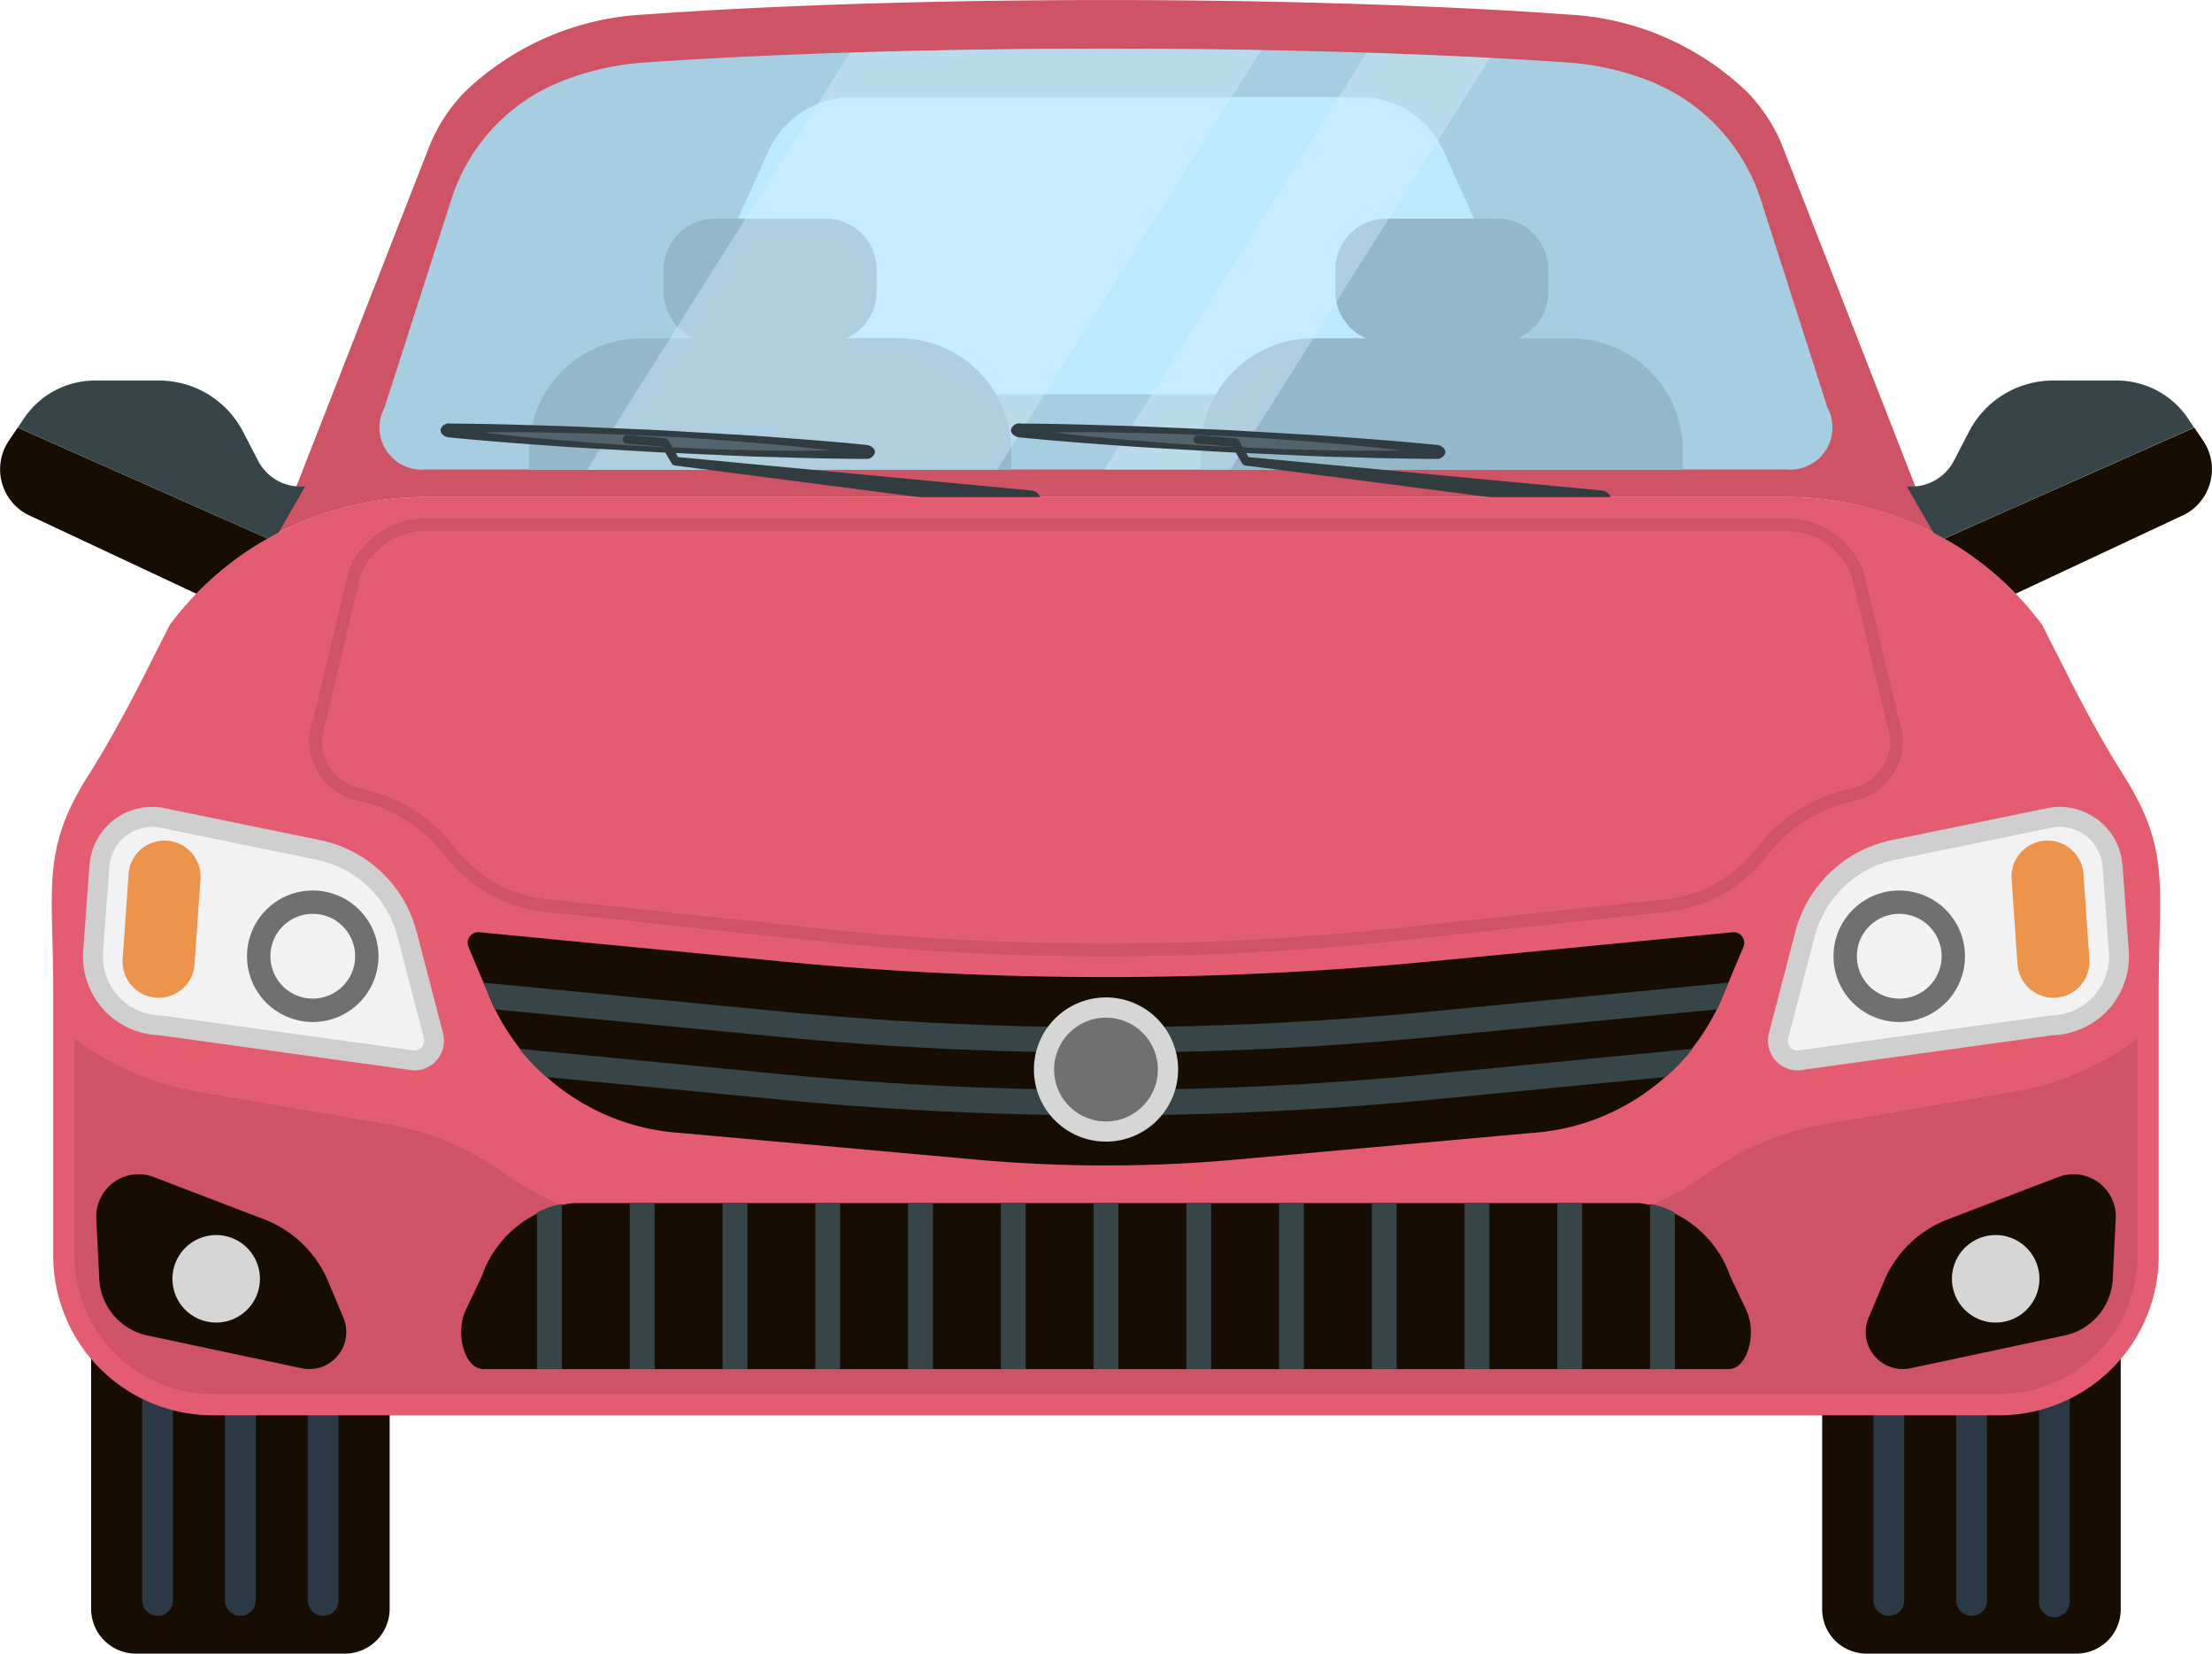 <svg xmlns="http://www.w3.org/2000/svg" xmlns:xlink="http://www.w3.org/1999/xlink" width="67.877" height="50.734" viewBox="0 0 67.877 50.734"><defs><clipPath id="a"><rect width="67.877" height="50.734" fill="none"/></clipPath><clipPath id="c"><rect width="27.715" height="12.918" fill="none"/></clipPath></defs><g clip-path="url(#a)"><g transform="translate(0 0)"><g clip-path="url(#a)"><path d="M90.373,892.424H83.964a1.376,1.376,0,0,0-1.376,1.376v17.765a1.376,1.376,0,0,0,1.376,1.376h6.409a1.376,1.376,0,0,0,1.376-1.376V893.8a1.376,1.376,0,0,0-1.376-1.376" transform="translate(-79.792 -862.208)" fill="#180d02"/><path d="M133.968,1027.333v14.135a.473.473,0,0,0,.945,0v-14.135Zm-5.081,14.135a.473.473,0,0,0,.945,0v-14.159a4.867,4.867,0,0,1-.945-.187Zm2.54,0a.473.473,0,0,0,.945,0v-14.135h-.945Z" transform="translate(-124.523 -992.345)" fill="#2b3846"/><path d="M1652.9,892.424h6.446a1.358,1.358,0,0,1,1.358,1.358v17.8a1.358,1.358,0,0,1-1.358,1.358H1652.9a1.358,1.358,0,0,1-1.358-1.358v-17.8a1.358,1.358,0,0,1,1.358-1.358" transform="translate(-1595.627 -862.208)" fill="#180d02"/><path d="M1698.789,1027.333v14.135a.473.473,0,0,1-.945,0v-14.135Zm5.081,14.135a.473.473,0,1,1-.945,0v-14.159a4.866,4.866,0,0,0,.945-.187Zm-2.54,0a.473.473,0,0,1-.945,0v-14.135h.945Z" transform="translate(-1640.357 -992.345)" fill="#2b3846"/><path d="M256.864,15.251h41.727a9.912,9.912,0,0,1,4.527,1.093h0L298.511,4.55a5.088,5.088,0,0,0-1.161-1.779A8.586,8.586,0,0,0,291.922.445l-.506-.035C287.6.15,282.694,0,277.728,0S267.852.15,264.04.411l-.506.035A8.586,8.586,0,0,0,258.1,2.772a5.087,5.087,0,0,0-1.161,1.779l-4.611,11.793h0a9.912,9.912,0,0,1,4.527-1.093" transform="translate(-243.789 0.001)" fill="#ce5365"/><path d="M387.721,55.066a1.293,1.293,0,0,1-1.249,1.9h-41.78a1.293,1.293,0,0,1-1.249-1.9L345.5,48.66a5.773,5.773,0,0,1,3.241-3.549,8.407,8.407,0,0,1,2.728-.636l.506-.033c3.852-.251,8.684-.389,13.608-.389s9.756.138,13.608.389l.506.033a8.451,8.451,0,0,1,2.53.556,5.837,5.837,0,0,1,3.442,3.635Z" transform="translate(-331.644 -42.561)" fill="#a6cde0"/><path d="M664.318,97.069H645.647a2.835,2.835,0,0,1-2.585-4l1.555-3.45a2.835,2.835,0,0,1,2.585-1.67h15.561a2.835,2.835,0,0,1,2.585,1.67l1.555,3.45a2.835,2.835,0,0,1-2.585,4" transform="translate(-621.044 -84.971)" fill="#bde9ff"/><path d="M494.32,205.683V205.1a3.447,3.447,0,0,0-3.447-3.447h-1.614a1.561,1.561,0,0,0,.932-1.427v-.682a1.562,1.562,0,0,0-1.562-1.562h-3.411a1.562,1.562,0,0,0-1.562,1.562v.682a1.561,1.561,0,0,0,.932,1.427h-1.614a3.447,3.447,0,0,0-3.447,3.447v.588Z" transform="translate(-463.29 -191.274)" fill="#94b7c9"/><path d="M1103.054,205.683V205.1a3.447,3.447,0,0,0-3.447-3.447h-1.614a1.561,1.561,0,0,0,.932-1.427v-.682a1.562,1.562,0,0,0-1.562-1.562h-3.411a1.562,1.562,0,0,0-1.562,1.562v.682a1.561,1.561,0,0,0,.932,1.427h-1.614a3.447,3.447,0,0,0-3.447,3.447v.588Z" transform="translate(-1051.413 -191.274)" fill="#94b7c9"/><g transform="translate(18.014 1.492)" opacity="0.4" style="mix-blend-mode:screen;isolation:isolate"><g clip-path="url(#c)"><path d="M547.954,44.054c-2.7,0-5.359.043-7.854.121l-8.071,12.8h12.582L552.719,44.1c-1.559-.029-3.156-.045-4.766-.045m8,.126L547.9,56.972h3.873l7.969-12.634c-1.2-.063-2.473-.115-3.8-.158" transform="translate(-532.029 -44.054)" fill="#d6f1ff"/></g></g><path d="M916.528,383.822s.8,0,2,.033c.6.02,1.3.035,2.047.067l2.345.1,2.343.136c.748.041,1.445.1,2.043.143,1.2.092,1.991.174,1.991.174.166.017.285.127.267.245a.271.271,0,0,1-.289.185s-.8,0-2-.031c-.6-.021-1.3-.031-2.047-.068l-2.345-.106-2.343-.137c-.748-.045-1.445-.1-2.043-.144-1.2-.092-1.991-.173-1.991-.173-.165-.017-.285-.126-.268-.244a.271.271,0,0,1,.29-.186" transform="translate(-885.214 -370.826)" fill="#313c41"/><path d="M956.319,391.55s.666-.017,1.663,0c.5.012,1.08.015,1.7.037s1.286.05,1.95.081,1.326.074,1.948.12,1.2.1,1.7.139c.993.09,1.654.176,1.654.176s-.666.018-1.663.005c-.5-.012-1.08-.014-1.7-.036s-1.286-.051-1.95-.081-1.326-.074-1.948-.12-1.2-.1-1.7-.139c-.993-.09-1.654-.176-1.654-.176" transform="translate(-923.939 -378.284)" fill="#51646e"/><path d="M1094.149,396.593l-10.873-1.41h0a.135.135,0,0,1-.1-.066l-.3-.513-1.072-.088a.133.133,0,0,1,.022-.265l1.147.094a.135.135,0,0,1,.1.066l.3.514,10.842,1.025a.323.323,0,1,1-.061.644h-.011" transform="translate(-1045.061 -380.901)" fill="#313c41"/><path d="M399.529,383.822s.8,0,2,.033c.6.02,1.3.035,2.047.067l2.345.1,2.343.136c.748.041,1.445.1,2.043.143,1.2.092,1.991.174,1.991.174.165.017.285.127.267.245a.271.271,0,0,1-.289.185s-.8,0-2-.031c-.6-.021-1.3-.031-2.047-.068l-2.345-.106-2.343-.137c-.748-.045-1.445-.1-2.043-.144-1.2-.092-1.991-.173-1.991-.173-.165-.017-.285-.126-.268-.244a.271.271,0,0,1,.29-.186" transform="translate(-385.719 -370.826)" fill="#313c41"/><path d="M439.32,391.55s.666-.017,1.663,0c.5.012,1.08.015,1.7.037s1.286.05,1.95.081,1.326.074,1.948.12,1.2.1,1.7.139c.993.09,1.654.176,1.654.176s-.666.018-1.663.005c-.5-.012-1.08-.014-1.7-.036s-1.286-.051-1.95-.081-1.326-.074-1.948-.12-1.2-.1-1.7-.139c-.993-.09-1.654-.176-1.654-.176" transform="translate(-424.445 -378.284)" fill="#51646e"/><path d="M577.151,396.593l-10.873-1.41h0a.134.134,0,0,1-.1-.066l-.3-.513-1.072-.088a.133.133,0,1,1,.022-.265l1.147.094a.135.135,0,0,1,.1.066l.3.514,10.842,1.025a.323.323,0,1,1-.061.644h-.011" transform="translate(-545.568 -380.901)" fill="#313c41"/><path d="M79.361,450.456h20.864a9.755,9.755,0,0,1,7.86,3.915l.785,1.55c.536,1.059,1.1,2.1,1.738,3.106,1.433,2.273,1.056,3.416,1.056,6.567v8.132a4.9,4.9,0,0,1-4.9,4.9H51.955a4.9,4.9,0,0,1-4.9-4.9v-8.132c0-3.15-.377-4.293,1.056-6.567.633-1,1.2-2.047,1.738-3.106l.785-1.55a9.755,9.755,0,0,1,7.86-3.915Z" transform="translate(-45.422 -435.204)" fill="#e45c70"/><path d="M121.22,943.707a8.629,8.629,0,0,0-3.589,1.506,8.629,8.629,0,0,1-5.048,1.631H85.758a8.629,8.629,0,0,1-5.048-1.631,8.629,8.629,0,0,0-3.589-1.506L71.252,942.7a8.624,8.624,0,0,1-3.734-1.62v6.658a4.251,4.251,0,0,0,4.246,4.246h54.812a4.251,4.251,0,0,0,4.247-4.246V941.08a8.624,8.624,0,0,1-3.734,1.62Z" transform="translate(-65.232 -909.216)" fill="#ce5365"/><path d="M75.437,732.941l-.193,2.625a2.419,2.419,0,0,0,2.329,2.594l7.8,1.08a.911.911,0,0,0,.913-1.14l-.81-3.114a3.865,3.865,0,0,0-2.963-2.812l-4.767-.978a1.926,1.926,0,0,0-2.308,1.746" transform="translate(-72.691 -706.4)" fill="#cfcfcf"/><path d="M95.053,754.979h-.032a1.808,1.808,0,0,1-1.741-1.939l.193-2.625a1.319,1.319,0,0,1,1.308-1.219,1.338,1.338,0,0,1,.268.027l4.767.978a3.234,3.234,0,0,1,2.5,2.368l.81,3.114a.3.3,0,0,1-.278.376Z" transform="translate(-90.117 -723.827)" fill="#f2f2f2"/><path d="M112.093,767.265h0a1.106,1.106,0,0,1-1.026-1.179l.179-2.583a1.106,1.106,0,1,1,2.206.153l-.179,2.583a1.106,1.106,0,0,1-1.179,1.026" transform="translate(-107.303 -736.657)" fill="#ec944c"/><path d="M227.911,808.921a2.017,2.017,0,1,1-2.017-2.017,2.017,2.017,0,0,1,2.017,2.017" transform="translate(-216.297 -779.583)" fill="#707070"/><path d="M247.637,829.364a1.3,1.3,0,1,1-1.3-1.3,1.3,1.3,0,0,1,1.3,1.3" transform="translate(-236.739 -800.027)" fill="#f2f2f2"/><path d="M1613.222,732.941l.193,2.625a2.419,2.419,0,0,1-2.329,2.594l-7.8,1.08a.911.911,0,0,1-.913-1.14l.81-3.114a3.865,3.865,0,0,1,2.963-2.812l4.767-.978a1.926,1.926,0,0,1,2.308,1.746" transform="translate(-1548.092 -706.4)" fill="#cfcfcf"/><path d="M1628.458,754.979h.031a1.808,1.808,0,0,0,1.741-1.939l-.193-2.625a1.319,1.319,0,0,0-1.308-1.219,1.338,1.338,0,0,0-.268.027l-4.767.978a3.234,3.234,0,0,0-2.495,2.368l-.81,3.114a.3.3,0,0,0,.278.376Z" transform="translate(-1565.517 -723.827)" fill="#f2f2f2"/><path d="M1824.417,767.265h0a1.106,1.106,0,0,0,1.026-1.179l-.179-2.583a1.106,1.106,0,1,0-2.206.153l.179,2.583a1.106,1.106,0,0,0,1.179,1.026" transform="translate(-1761.329 -736.657)" fill="#ec944c"/><path d="M1661.712,808.921a2.017,2.017,0,1,0,2.017-2.017,2.017,2.017,0,0,0-2.017,2.017" transform="translate(-1605.449 -779.583)" fill="#707070"/><path d="M1682.871,829.364a1.3,1.3,0,1,0,1.3-1.3,1.3,1.3,0,0,0-1.3,1.3" transform="translate(-1625.891 -800.027)" fill="#f2f2f2"/><path d="M457.372,1093.45l-.483-1.015a3.363,3.363,0,0,0-2.8-2.251H421.376a3.364,3.364,0,0,0-2.8,2.251l-.483,1.015c-.352.74-.034,1.827.535,1.827h38.21c.569,0,.887-1.087.535-1.827" transform="translate(-403.794 -1053.273)" fill="#180d02"/><path d="M500.956,1095.276h.763v-5.093h-.763Zm-2.846,0h.763v-5.093h-.763Zm5.692-5.092v5.092h.763v-5.092H503.8Zm-11.385,5.092h.763v-5.093h-.763Zm2.846,0h.763v-5.093h-.763Zm-5.693,0h.763v-5.093h-.763Zm17.078,0h.763v-5.093h-.763Zm2.846,0h.763v-5.093h-.763Zm11.385-5.06v5.06h.763v-4.8a2.39,2.39,0,0,0-.763-.264m-34.154,5.06h.763v-5.06a2.4,2.4,0,0,0-.763.264Zm31.308,0h.763v-5.093h-.763Zm-5.692,0h.763v-5.093h-.763Zm2.846,0h.763v-5.093h-.763Z" transform="translate(-470.245 -1053.272)" fill="#374448"/><path d="M304.712,483.011a83.672,83.672,0,0,1-8.919-.476l-8.312-.891a4.464,4.464,0,0,1-3.064-1.733,4.485,4.485,0,0,0-2.649-1.668,1.9,1.9,0,0,1-1.281-.947,1.838,1.838,0,0,1-.107-1.526l1.086-4.572a.2.2,0,0,1,.008-.027,2.558,2.558,0,0,1,2.357-1.6h41.745a2.564,2.564,0,0,1,2.375,1.6.2.2,0,0,1,.008.027l1.086,4.572a1.838,1.838,0,0,1-.107,1.526,1.9,1.9,0,0,1-1.281.947,4.486,4.486,0,0,0-2.649,1.668,4.463,4.463,0,0,1-3.064,1.733l-8.311.891a83.672,83.672,0,0,1-8.919.476m-22.863-5.15a4.875,4.875,0,0,1,2.879,1.814,4.073,4.073,0,0,0,2.795,1.581l8.312.891a83.418,83.418,0,0,0,17.755,0l8.311-.891a4.072,4.072,0,0,0,2.795-1.581,4.875,4.875,0,0,1,2.879-1.814,1.51,1.51,0,0,0,1.019-.752,1.428,1.428,0,0,0,.081-1.212.2.2,0,0,1-.007-.024l-1.085-4.57a2.165,2.165,0,0,0-1.99-1.343H283.848a2.17,2.17,0,0,0-2.006,1.343l-1.085,4.57a.192.192,0,0,1-.007.024,1.43,1.43,0,0,0,.081,1.212,1.51,1.51,0,0,0,1.019.752" transform="translate(-270.773 -453.67)" fill="#ce5365"/><path d="M462.482,844.76l-9.219.891c-3.3.319-6.651.481-9.968.481s-6.671-.162-9.968-.481l-9.219-.891H424.1a.33.33,0,0,0-.376.43l.734,1.742a6.837,6.837,0,0,0,5.764,3.981l9.084.819a44.422,44.422,0,0,0,7.974,0l9.084-.819a6.836,6.836,0,0,0,5.764-3.981l.734-1.742a.33.33,0,0,0-.376-.43h-.006" transform="translate(-409.356 -816.155)" fill="#180d02"/><path d="M467.285,891.316c-3.282.317-6.62.478-9.922.478s-6.64-.161-9.922-.478l-9.178-.888.265.628c.027.065.06.127.089.191l8.732.844c3.312.32,6.682.483,10.014.483s6.7-.162,10.014-.483l8.731-.844c.03-.064.062-.126.089-.191l.265-.628Zm-9.922,2.4c-3.3,0-6.64-.161-9.922-.478l-8.079-.781a6.431,6.431,0,0,0,.827.865l7.16.692c3.312.32,6.682.483,10.014.483s6.7-.162,10.014-.483l7.16-.692a6.444,6.444,0,0,0,.827-.865l-8.079.781c-3.282.317-6.62.478-9.922.478" transform="translate(-423.424 -860.279)" fill="#374448"/><path d="M941.453,906.013a2.212,2.212,0,1,1-2.212-2.212,2.212,2.212,0,0,1,2.212,2.212" transform="translate(-905.302 -873.2)" fill="#d6d6d6"/><path d="M958.535,923.717a1.592,1.592,0,1,1-1.592-1.592,1.592,1.592,0,0,1,1.592,1.592" transform="translate(-923.005 -890.903)" fill="#707070"/><path d="M87.212,1065.391l.091,1.849a1.868,1.868,0,0,0,1.477,1.735l4.733,1.006a1.135,1.135,0,0,0,1.282-1.549l-.471-1.12a3.473,3.473,0,0,0-1.961-1.9l-3.394-1.3a1.3,1.3,0,0,0-1.758,1.275" transform="translate(-84.257 -1028.003)" fill="#180d02"/><path d="M159.1,1120.473a1.342,1.342,0,1,1-1.342-1.342,1.342,1.342,0,0,1,1.342,1.342" transform="translate(-151.124 -1081.239)" fill="#d6d6d6"/><path d="M1698.47,1065.391l-.091,1.849a1.868,1.868,0,0,1-1.477,1.735l-4.733,1.006a1.135,1.135,0,0,1-1.282-1.549l.471-1.12a3.473,3.473,0,0,1,1.961-1.9l3.394-1.3a1.3,1.3,0,0,1,1.758,1.275" transform="translate(-1633.547 -1028.003)" fill="#180d02"/><path d="M1769.037,1120.473a1.342,1.342,0,1,0,1.342-1.342,1.342,1.342,0,0,0-1.342,1.342" transform="translate(-1709.14 -1081.239)" fill="#d6d6d6"/><path d="M24.031,349.487h0l.817-1.424a1.469,1.469,0,0,1-1.438-.771l-.482-.93a2.908,2.908,0,0,0-2.589-1.545H18.414a2.632,2.632,0,0,0-2.184,1.143l-.2.3,7.671,3.406q.165-.093.334-.181" transform="translate(-15.483 -333.142)" fill="#374448"/><path d="M.543,387.476l-.274.406a1.568,1.568,0,0,0,.712,2.326l5.044,2.364a9.624,9.624,0,0,1,2.19-1.691Z" transform="translate(0 -374.357)" fill="#180d02"/><path d="M1729.077,349.487h0l-.817-1.424a1.469,1.469,0,0,0,1.438-.771l.482-.93a2.908,2.908,0,0,1,2.589-1.545h1.921a2.632,2.632,0,0,1,2.184,1.143l.2.3-7.671,3.406q-.166-.093-.335-.181" transform="translate(-1669.748 -333.142)" fill="#374448"/><path d="M1769.814,387.476l.274.406a1.568,1.568,0,0,1-.712,2.326l-5.044,2.364a9.624,9.624,0,0,0-2.19-1.691Z" transform="translate(-1702.479 -374.357)" fill="#180d02"/></g></g></g></svg>